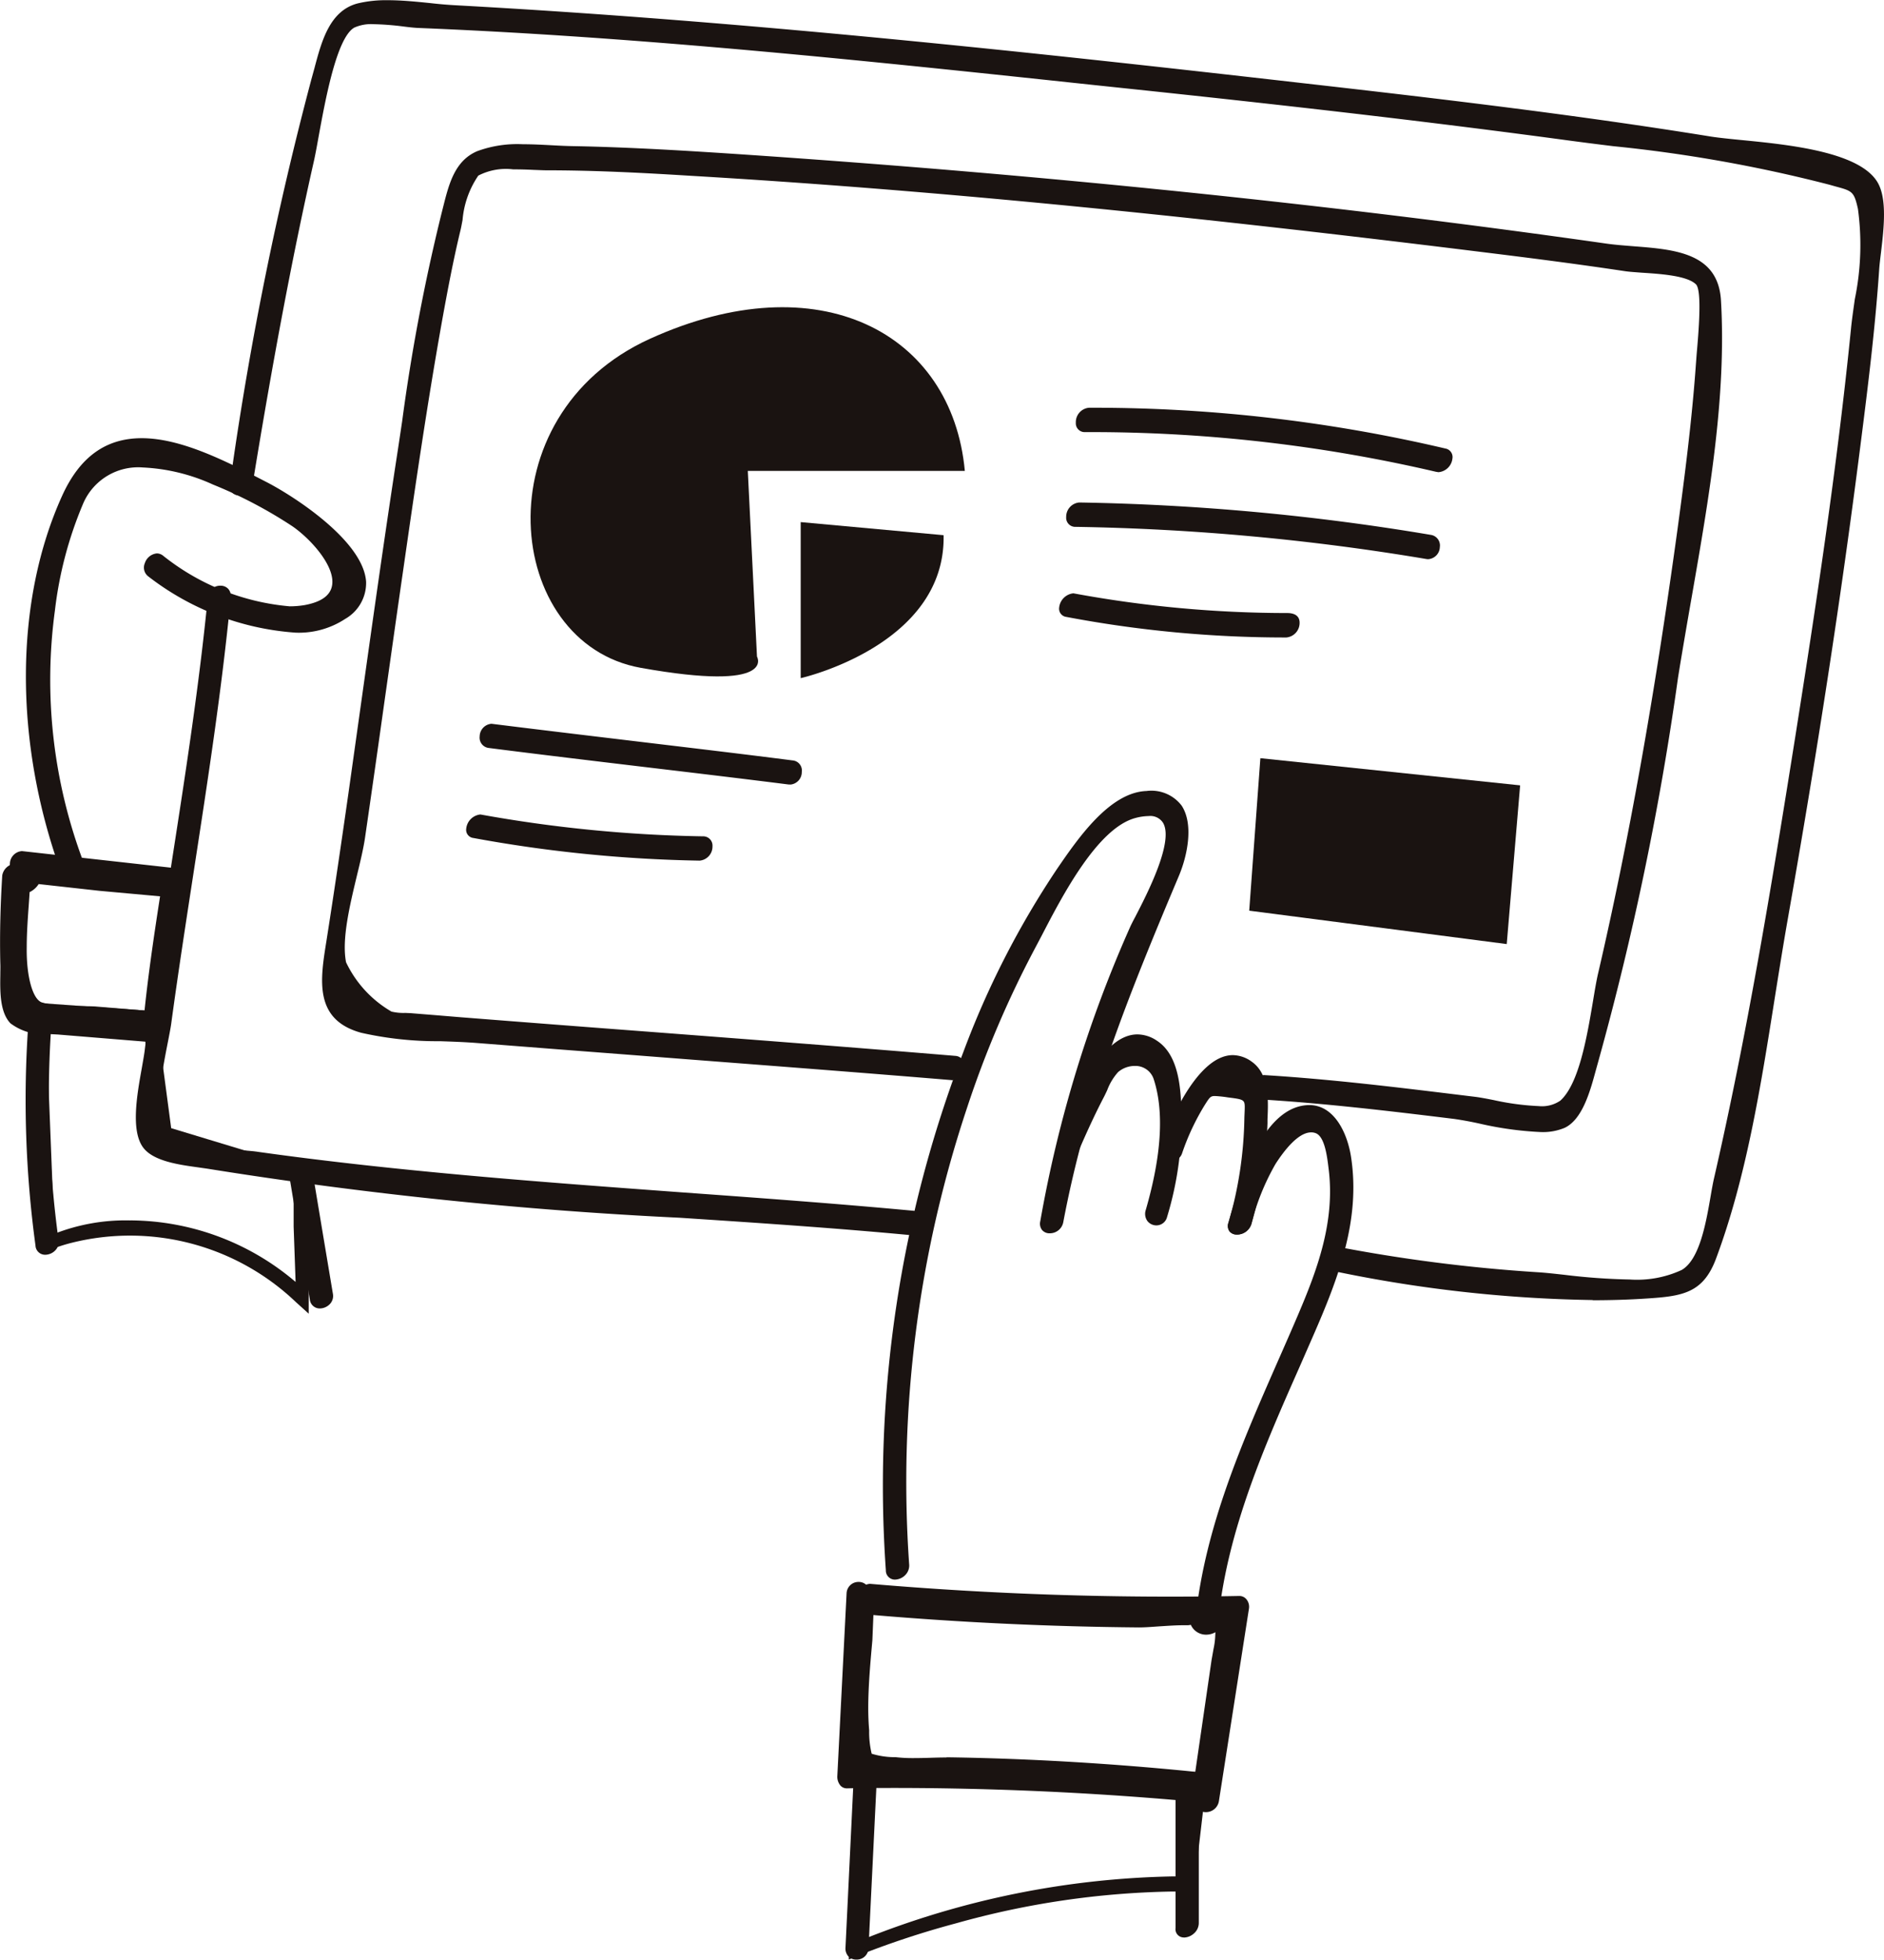 <svg xmlns="http://www.w3.org/2000/svg" width="109.156" height="113.503"><g fill="#1a1311"><path d="M73.024 43.914l-.646 8.832 14.92 1.934.776-9.193zM43.327 27.275h12.574c-.742-8.007-8.456-12.1-18.245-7.652S29.19 37.26 37.122 38.68s6.736-.652 6.736-.652z"/><path d="M46.391 30.24v9.038s8.405-1.889 8.28-8.28zm23.531 73.327l-.06-.012-.35-.034c-4.973-.5-9.84-.787-14.485-.86-.49 0-.8 0-1.106.017s-.65.019-.981.019a9.555 9.555 0 01-1.143-.056 16.097 16.097 0 00-.659-.065 1.932 1.932 0 01-1.244-.374 1.9 1.9 0 01-.374-1.283c-.01-.184-.024-.391-.046-.63a16.009 16.009 0 01-.048-1.367c0-1.348.128-2.732.251-4.065.056-.616.111-1.217.152-1.814l.024-.372.449-.036c5.417.464 10.666.717 15.6.746.44 0 .833-.024 1.249-.056.454-.036.923-.07 1.389-.07a5.552 5.552 0 01.877.06l.3.041.075.362.249.01.191-.2.326.111a1.187 1.187 0 01.724 1.145 5.02 5.02 0 01-.118.906c-.036.184-.073.379-.106.6l-1.072 6.869-.056.345zm-15.086-1.783h.217c4.548.07 9.321.348 14.2.838l.942-6.468.118-.664a4.2 4.2 0 00.094-.708l.012-.244a1.11 1.11 0 01-.541.142.963.963 0 01-.884-.572.919.919 0 01-.263.026h-.191c-.411 0-.845.031-1.273.058s-.87.068-1.28.068a203.018 203.018 0 01-15.383-.717l-.06 1.454c-.116 1.3-.239 2.654-.239 3.925 0 .442.017.872.053 1.3a5.34 5.34 0 00.145 1.353 4.623 4.623 0 001.389.2 8.769 8.769 0 001.051.053c.3 0 .618-.007.932-.017s.64-.019.964-.019M9.071 59.47h-.065l-.355-.031-1.589-.128-1.592-.133c-.263-.027-.585-.027-.937-.027h-.324a6 6 0 01-2.106-.271C.83 58.267.703 56.552.675 54.856c0-1.22.123-2.449.21-3.345l.051-.524.367-.1c.085 0 .2-.116.241-.271l.087-.314.391-.014 7.63.858.541-.082v.57a334.251 334.251 0 00-1.077 7.425l-.046.348zM2.24 51.205a1.27 1.27 0 01-.524.466c-.048.857-.167 2.046-.167 3.181-.029 1.7.348 3.051.891 3.212a6.375 6.375 0 002.092.213c.362 0 .715 0 1.007.019l1.42.116 1.415.116c.227-2.171.555-4.391.9-6.613l-3.51-.319z"/><path d="M49.179 113.496v-.111l.524-10.927 20.26.191-.8 6.867-.4.056q-.431-.015-.862-.015a49.171 49.171 0 00-12.5 1.838 51.25 51.25 0 00-5.579 1.833l-.543.227zm1.369-10.214l-.43 9a50.647 50.647 0 0117.789-3.6h.551l.611-5.239zm-32.659-27.19l-.116-.106-.613-.553a13.921 13.921 0 00-12.994-3.454 9.519 9.519 0 00-1.261.408l-.5.217-.587-14.543 7.2.514.9 6.768 7.922 2.4.046.338v8zm-10.34-5.408h.022a14.872 14.872 0 019.555 3.565l-.113-3.208v-2.68l-7.859-2.369-.86-6.645-5.637-.4.493 12.514a11.291 11.291 0 014.4-.775"/><path d="M52.957 71.551h-.065c-4.478-.425-9.065-.727-13.5-1.019a247.7 247.7 0 01-27.264-2.824c-.186-.031-.406-.058-.643-.094-1.106-.152-2.616-.357-3.2-1.162-.717-.986-.343-3.065-.07-4.584.065-.372.126-.713.162-.973.459-3.751 1.046-7.55 1.613-11.222.768-4.937 1.555-10.04 2.051-15.093a.716.716 0 01.727-.657.6.6 0 01.459.188.628.628 0 01.14.514c-.51 5.268-1.331 10.591-2.123 15.731-.454 2.956-.913 5.915-1.316 8.876-.031.254-.106.633-.193 1.082-.333 1.686-.884 4.507-.167 5.285.667.727 2.906.9 4.386 1.019.418.031.778.06 1.019.1 8.135 1.14 16.468 1.751 24.53 2.343 4.543.328 9.084.659 13.613 1.084a.584.584 0 01.551.647.769.769 0 01-.708.761m39.32 3.745a78.837 78.837 0 01-15.393-1.758.475.475 0 01-.411-.551.923.923 0 01.826-.814 92.363 92.363 0 0011.789 1.512c.44.027.985.087 1.594.155a36.339 36.339 0 003.737.266 6.177 6.177 0 003.012-.551c1.041-.6 1.411-2.729 1.679-4.277.07-.411.138-.79.208-1.087 1.9-8.292 3.261-16.5 4.708-25.6 1.118-7.082 2.391-15.323 3.215-23.547.051-.534.138-1.109.222-1.717a15.526 15.526 0 00.181-5.229c-.225-1.007-.326-1.039-1.295-1.3l-.353-.1a83.214 83.214 0 00-12.535-2.234c-.985-.121-1.969-.246-2.942-.379-6.968-.937-14.349-1.807-23.926-2.824l-3.188-.336c-12.835-1.369-26.117-2.782-39.2-3.309-.215-.01-.519-.043-.86-.087a16.16 16.16 0 00-1.7-.13 2.381 2.381 0 00-1.123.2c-1.024.589-1.676 4.193-2.07 6.343-.106.594-.2 1.1-.28 1.444-1.21 5.355-2.333 11.289-3.539 18.663a.768.768 0 01-.763.643.559.559 0 01-.449-.193.571.571 0 01-.111-.51l.121-.749a196.29 196.29 0 014.6-22.619l.186-.676c.415-1.568.886-3.348 2.531-3.756a7.077 7.077 0 011.712-.179c.819 0 1.674.087 2.483.169a23.98 23.98 0 001.488.126c16.675.911 33.375 2.722 49.045 4.509 8.07.915 15.956 1.848 23.687 3.1.432.065 1.024.126 1.71.193 2.736.268 6.876.676 7.915 2.464.555.959.355 2.669.193 4.041-.046.372-.087.713-.106.99-.229 3.362-.633 6.652-1.1 10.3-1.1 8.642-2.485 17.646-4.232 27.532-.249 1.427-.481 2.882-.715 4.348-.809 5.106-1.642 10.388-3.41 15.125-.749 1.995-1.949 2.167-4.014 2.3-1.039.07-2.08.1-3.128.1"/><path d="M51.856 91.49a.524.524 0 01-.531-.541 69.991 69.991 0 014.478-29.984 50.878 50.878 0 015.42-10.608c1.222-1.785 3.043-4.435 5.166-4.541h.027a2.2 2.2 0 012.046.845c.7 1.063.35 2.872-.169 4.094-2.983 7.067-5.367 13.028-6.69 20.042a.79.79 0 01-.783.635.557.557 0 01-.447-.193.6.6 0 01-.1-.51 72.813 72.813 0 015.229-17.091c.053-.111.147-.3.271-.531.676-1.307 2.266-4.379 1.606-5.459a.873.873 0 00-.828-.382 3.124 3.124 0 00-.763.111c-2.193.58-4.224 4.478-5.434 6.814l-.416.787a59.134 59.134 0 00-3.925 9.234 68.457 68.457 0 00-3.335 26.436.781.781 0 01-.213.563.865.865 0 01-.606.278"/><path d="M67 70.974a.663.663 0 01-.524-.256.712.712 0 01-.092-.638c.92-3.174 1.072-5.729.452-7.6a1.112 1.112 0 00-1.1-.741 1.478 1.478 0 00-.956.357 3.3 3.3 0 00-.63 1.046c-.065.14-.13.278-.193.4-.514.985-.978 2-1.42 3.017a.728.728 0 01-.676.464.582.582 0 01-.544-.88l.271-.659c.787-1.952 2.251-5.572 4.314-5.572a2.043 2.043 0 011.13.367c1.319.86 1.379 2.906 1.42 4.128a19.245 19.245 0 01-.833 6.077.637.637 0 01-.618.49"/><path d="M71.669 71.504a.521.521 0 01-.435-.188.549.549 0 01-.056-.5 22.813 22.813 0 00.92-6.1l.017-.411c.017-.618.017-.618-.973-.744a6.946 6.946 0 00-.756-.08c-.249 0-.3.075-.558.478a13.7 13.7 0 00-1.333 2.819.681.681 0 01-.64.485.655.655 0 01-.527-.261.675.675 0 01-.065-.628c.186-.541 1.906-5.261 4.167-5.261a1.9 1.9 0 011.1.384c1.017.722.957 2.222.906 3.323v.244a24.472 24.472 0 01-.93 5.831.873.873 0 01-.833.613"/><path d="M69.872 94.317a.59.59 0 01-.454-.186.629.629 0 01-.138-.51c.57-5.253 2.7-10.094 4.756-14.779.394-.894.787-1.787 1.171-2.688 1.109-2.6 2.155-5.389 1.773-8.442-.08-.667-.215-1.874-.746-2.077a.684.684 0 00-.273-.048c-.4 0-1.077.312-2.055 1.821a13.6 13.6 0 00-1.406 3.485.875.875 0 01-.836.611.545.545 0 01-.435-.193.551.551 0 01-.055-.5c.507-1.79 1.683-5.99 4-6.7a2.377 2.377 0 01.681-.106c1.459 0 2.22 1.638 2.427 3.038.548 3.623-.729 6.966-2.212 10.355l-.754 1.724c-2.041 4.613-4.15 9.391-4.715 14.547a.717.717 0 01-.732.65"/><path d="M69.873 104.958a.579.579 0 01-.452-.188.621.621 0 01-.114-.514l1.251-8.043.111-.623c.2-1.056.268-1.415-.969-1.712a4.985 4.985 0 00-1.147-.116c-.42 0-.853.031-1.278.06-.481.039-.93.07-1.336.07-5.053-.036-10.185-.283-15.7-.749a.578.578 0 01-.551-.635.773.773 0 01.715-.773 204.089 204.089 0 0021.399.703.528.528 0 01.415.193.684.684 0 01.145.543l-1.739 11.137a.758.758 0 01-.756.647"/><path d="M69.036 104.815a.635.635 0 01-.618-.531 192.295 192.295 0 00-16.393-.727c-.985 0-1.966 0-2.951.024a.5.5 0 01-.374-.155.8.8 0 01-.186-.577l.268-5.285.268-5.282a.685.685 0 01.7-.657.64.64 0 01.464.191.694.694 0 01.171.514c-.043.845-.126 1.715-.208 2.592a32.485 32.485 0 00-.2 5.326l.029.435c.092 1.287.092 1.287 1.341 1.4l.5.056a10.354 10.354 0 001.065.046c.319 0 .643-.01.966-.019s.635-.017.949-.017c4.947.077 9.893.377 14.907.891a.6.6 0 01.536.454.708.708 0 01-.263.768l-.539.4a.749.749 0 01-.44.155"/><path d="M49.62 113.499a.624.624 0 01-.466-.186.682.682 0 01-.167-.514l.459-9.543.022-.447a.677.677 0 01.7-.655.641.641 0 01.466.191.71.71 0 01.174.512l-.488 9.987a.679.679 0 01-.7.655m18.979-1.282a.478.478 0 01-.49-.541v-7.581a.888.888 0 01.857-.828.477.477 0 01.49.541v7.582a.807.807 0 01-.287.6.893.893 0 01-.57.232M4.042 50.893a.524.524 0 01-.51-.382c-2.732-7.536-2.708-15.68.07-21.8C4.619 26.47 6.126 25.38 8.21 25.38c2.323 0 4.958 1.367 7.282 2.567 1.539.8 5.56 3.379 5.719 5.744a2.394 2.394 0 01-1.205 2.152 4.888 4.888 0 01-2.881.8 15.717 15.717 0 01-8.553-3.273.641.641 0 01-.181-.749.813.813 0 01.7-.568.58.58 0 01.355.13 13.65 13.65 0 007.34 2.935 5.274 5.274 0 00.867-.072c.927-.172 1.456-.531 1.577-1.087.249-1.116-1.215-2.734-2.282-3.473a26.221 26.221 0 00-4.606-2.42 10.982 10.982 0 00-4.067-.99 3.466 3.466 0 00-3.444 2.06 22.561 22.561 0 00-1.65 6.229 29.881 29.881 0 001.63 14.5.707.707 0 01-.1.655.862.862 0 01-.664.37"/><path d="M9.691 51.659h-.075l-8.5-.954a.593.593 0 01-.543-.659.751.751 0 01.7-.751l4.323.481 4.249.473a.594.594 0 01.546.664.749.749 0 01-.7.746"/><path d="M8.577 60.342h-.048l-5.174-.423-.514-.027a3.191 3.191 0 01-2.237-.623c-.621-.655-.6-1.853-.585-2.814 0-.234.01-.456 0-.652-.039-1.621 0-3.287.111-5.1a.823.823 0 01.771-.681l.621-.029a.491.491 0 01.553.488.894.894 0 01-.72.918l.031.234c-.193 1.993-.6 6.132.92 6.77a6.454 6.454 0 002.237.239c.357 0 .693 0 .971.019l1.616.135 1.618.13a.575.575 0 01.551.635.777.777 0 01-.717.775"/><path d="M2.626 72.675a.556.556 0 01-.57-.534 62.422 62.422 0 01-.42-12.775.705.705 0 01.717-.659.628.628 0 01.459.191.692.692 0 01.159.514 60.839 60.839 0 00.423 12.427.677.677 0 01-.164.553.825.825 0 01-.6.283m15.905 3.11a.573.573 0 01-.584-.531l-.261-1.551-.906-5.461a.657.657 0 01.15-.551.81.81 0 01.6-.283.571.571 0 01.584.529l.585 3.507.587 3.507a.674.674 0 01-.152.551.819.819 0 01-.606.283m70.716-10.218a19.655 19.655 0 01-3.531-.49 20.068 20.068 0 00-1.456-.268c-3.795-.466-7.509-.906-11.19-1.128a.566.566 0 01-.553-.623.784.784 0 01.722-.79c3.891.237 7.768.715 11.524 1.174l.7.085c.287.036.657.106 1.072.188a15.059 15.059 0 002.621.35 1.88 1.88 0 001.249-.319c1.089-.983 1.553-3.761 1.894-5.787.106-.635.2-1.2.3-1.616 1.751-7.543 3.253-15.939 4.589-25.665.394-2.9.836-6.27 1.072-9.625l.041-.546c.106-1.2.324-3.7-.046-4.043-.519-.5-2.043-.6-3.152-.671-.4-.031-.749-.053-.99-.092-2.79-.42-5.582-.775-8.374-1.118-17.881-2.215-32.4-3.618-45.7-4.4-2.681-.167-5.55-.319-8.381-.319-.191 0-.447-.015-.741-.024a24.492 24.492 0 00-1.191-.031 3.476 3.476 0 00-2.014.362 5.346 5.346 0 00-.913 2.567c-.046.239-.082.447-.121.6-.42 1.741-.751 3.5-1.07 5.263-.855 4.787-1.546 9.533-2.244 14.386-.372 2.558-.729 5.113-1.094 7.673q-.547 3.909-1.114 7.806c-.092.65-.28 1.435-.481 2.261-.415 1.732-.886 3.691-.626 5.007a6.547 6.547 0 002.633 2.857 2.981 2.981 0 00.795.077l.29.012 1.466.118 1.466.121q5.481.431 10.968.845c5.886.449 11.775.9 17.666 1.391a.566.566 0 01.548.63.771.771 0 01-.71.778c-4.947-.411-9.847-.785-14.738-1.162l-3.239-.251-4.811-.37-4.807-.374c-.664-.051-1.362-.075-2.075-.1a20.064 20.064 0 01-4.582-.49c-2.734-.754-2.37-3.051-2.014-5.27.468-2.976.879-5.785 1.28-8.586l.824-5.86c.657-4.671 1.316-9.335 2.034-13.994l.254-1.691a111.576 111.576 0 012.282-12.05l.106-.42c.328-1.3.667-2.642 1.968-3.191a6.73 6.73 0 012.64-.4c.592 0 1.188.034 1.744.063.406.022.792.041 1.14.046 3.415.063 6.886.285 9.871.483 17.47 1.181 34.283 2.918 49.978 5.157.51.075 1.053.114 1.6.159 2.418.186 4.925.384 5.084 3.145.326 5.591-.7 11.458-1.688 17.127q-.352 2-.674 3.932l-.126.778a171.359 171.359 0 01-4.611 22.2l-.157.565c-.324 1.191-.768 2.824-1.8 3.314a3.265 3.265 0 01-1.413.244"/><path d="M83.353 27.349h-.01l-.14-.022a88.064 88.064 0 00-19.987-2.3h-.331a.511.511 0 01-.553-.546.838.838 0 01.761-.865h.324a89.042 89.042 0 0120.325 2.362.5.5 0 01.408.585.885.885 0 01-.8.785m-.597 5.042l-.1-.01a135.414 135.414 0 00-20.322-1.865.526.526 0 01-.558-.568.829.829 0 01.754-.843 135.647 135.647 0 0120.361 1.874.621.621 0 01.534.708.721.721 0 01-.667.7m-8.219 4.537h-.08a68.034 68.034 0 01-12.671-1.191.478.478 0 01-.418-.548.923.923 0 01.824-.819 68.077 68.077 0 0012.386 1.142c.575 0 .72.29.72.553a.845.845 0 01-.761.862m-28.751 8.515h-.097c-2.8-.353-5.6-.686-8.4-1.019-2.988-.357-5.971-.713-8.954-1.094a.6.6 0 01-.543-.671.743.743 0 01.686-.732c2.981.372 5.884.717 8.784 1.065s5.768.686 8.654 1.056a.587.587 0 01.539.669.723.723 0 01-.669.732m-5.256 4.404h-.017a79.416 79.416 0 01-13.086-1.311.474.474 0 01-.413-.546.918.918 0 01.821-.816 79.413 79.413 0 0012.891 1.266.535.535 0 01.555.575.815.815 0 01-.751.833"/></g></svg>